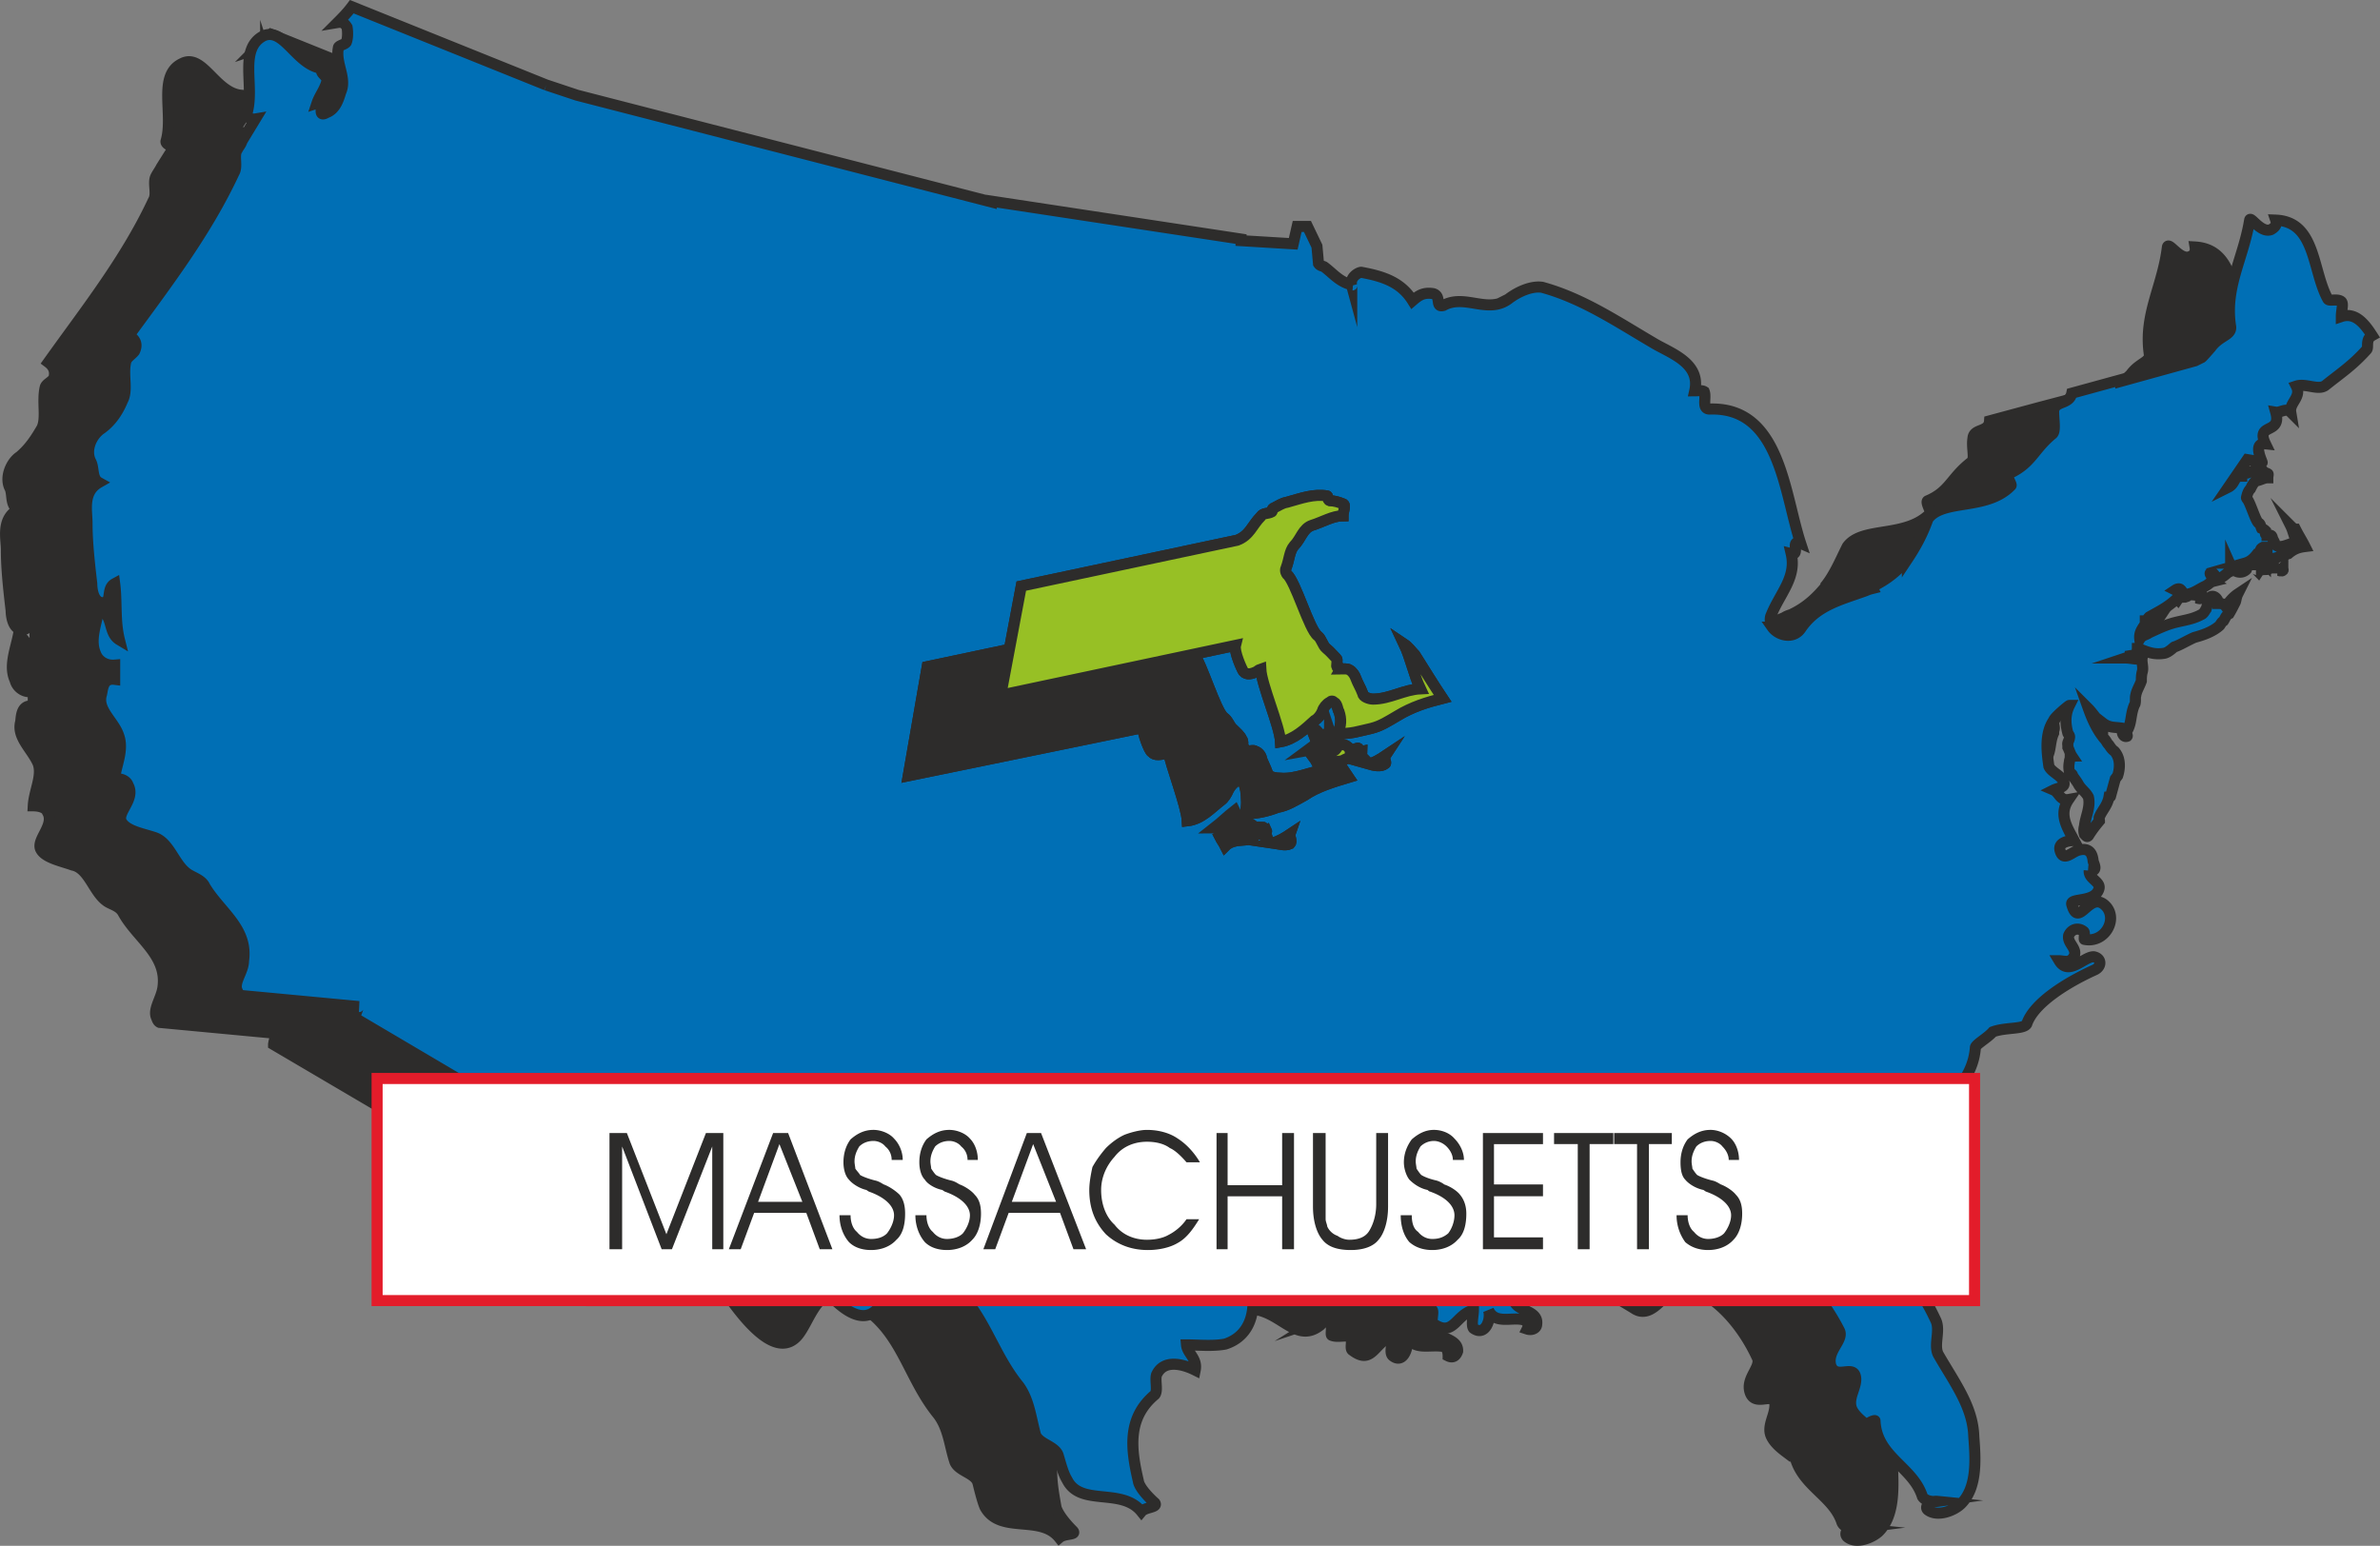 <svg xmlns="http://www.w3.org/2000/svg" width="289.057" height="187.749" viewBox="0 0 216.793 140.812"><rect x="0" y="0" width="216.793" height="140.812" fill="#808080" stroke="none"/><path d="M388.214 403.52c.072.217.144.36.072.433-.144.216-.576.216-.792.216.216-.144.576-.288.72-.648zm.36.577c-.144.144-.144.216-.216.216-.216.144-.288.288-.432.288-.144 0-.216-.144-.216-.144 0 .216.072.288.216.432.144-.216.432-.216.648-.216.216-.072.288-.072.288-.216.144-.216-.072-.432-.288-.432v.072zm.936.648c.288 0 .432-.144.576-.288 0 .144.144.288 0 .288-.144.144-.288 0-.576 0zm-.36-.576c0 .144-.072.216-.072.216a.223.223 0 0 0 .144.072c0-.072.072-.072.072-.144-.144.072-.072-.144-.144-.144z" style="fill:#2d2c2b;stroke:#2d2c2b;stroke-width:1.008;stroke-miterlimit:10.433" transform="translate(-189.56 -350.277)"/><path d="m231.974 360.537-17.712-7.128c-.432.432-1.008.936-1.44 1.368.432-.144.792.072.936.504a2.22 2.22 0 0 1 0 1.368c-.144.216-.72.288-.792.432-.216 1.368.864 2.808.216 4.104-.216.72-.432 1.512-1.224 1.872-1.08.432 0-1.152-1.008-.936.288-.576.792-1.08 1.008-1.8.216-.648-.72-.864-.432-1.368-2.376-.216-3.528-3.888-5.4-2.88-2.232 1.08-.72 4.608-1.44 7.056-.072.216.36.504.792.432l-1.224 1.944c-.144.288-.36.576-.504.864-.288.576.144 1.584-.216 2.16-2.52 5.4-6.192 10.008-9.576 14.76.576.432.648.936.504 1.44-.216.36-.72.504-.792.864-.288 1.296.144 2.736-.288 3.672-.504.864-1.08 1.8-2.016 2.592-.792.504-1.44 1.944-.864 2.952.216.648 0 1.512.72 1.872-1.584.864-1.08 2.664-1.08 3.672 0 1.8.216 3.672.432 5.544 0 .432.144 1.8 1.08 1.728.792 0 .216-1.296.936-1.728.288 1.728 0 3.456.504 5.04-1.152-.504-.648-2.304-1.872-2.736-.288 1.368-.864 2.808-.288 4.032.144.648.864 1.224 1.656 1.008v1.368c-1.152-.216-1.08 1.08-1.152 1.44-.36 1.368 1.008 2.448 1.584 3.744.432 1.152-.36 2.52-.432 3.888.504 0 1.152.144 1.296.576.72 1.224-1.152 2.592-.576 3.456.432.72 1.872 1.008 2.88 1.368 1.44.288 1.872 2.376 3.024 3.24.432.36 1.224.432 1.584 1.152 1.296 2.304 4.032 3.816 3.6 6.768-.144 1.008-.936 2.016-.576 2.736.072.216.144.36.288.432l10.728 1.008c-.144 0-.36.864-.36 1.008l14.688 8.64 8.784 1.656 3.672.576.504-1.944 6.912 1.368c.72 1.296 1.296 3.384 2.088 3.384-.216 2.088 2.592 1.944 2.592 3.6 0 1.8.792 3.456 1.44 4.536 1.44 2.16 4.968 7.344 7.128 4.608.936-1.224 1.44-3.312 3.168-3.888 1.152-.288 2.088.936 2.952 1.584 3.312 2.304 3.96 6.264 6.48 9.432 1.08 1.296 1.152 2.952 1.656 4.464.36.864 1.8 1.008 2.088 1.872.216.864.432 1.728.648 2.232 1.368 2.52 5.04.648 6.768 2.808.504-.432 1.656-.216 1.224-.648-.648-.648-1.296-1.44-1.512-2.088-.504-2.808-1.008-5.616 1.656-7.92.216-.288-.144-1.152.144-1.728.504-1.44 2.304-1.008 3.672-.432.216-1.008-.72-1.512-1.008-2.304 1.224 0 2.448.216 3.744-.072 2.448-.72 2.808-3.24 2.304-5.544.936 0 1.296 1.008 1.728 1.296 1.224.576 4.032-.864 4.896-1.368 3.096-.36 4.536 3.24 6.84 1.512.36-.216.216-.576-.216-.432.576-.36 1.008-.072 1.296.432.072.288-.072.864.072.864.504.216 1.368-.072 1.656.144.288.216-.072 1.08.216 1.224 1.8 1.368 1.944-.72 3.672-1.368 0 .648-.36 1.584 0 1.872 1.008.792 1.512-.936 1.296-1.872.576 1.44 2.016.792 3.312 1.008.288.072.432.432.432.864.432.216.72 0 .864-.432.072-1.44-2.664-1.008-2.232-2.736.072-.072.504 0 .936 0-.216-.432 0-.648.432-1.008-.432-.072-.432-.576-.576-.72-.504-.648-.936 1.296-1.656.288-.216-.216-.072-.576-.072-.864-1.008 0-1.872.864-2.736.36-1.368-.72-.144-1.368.432-1.656 1.656-.648 2.88 2.592 4.608.792-.576 0-1.224.288-1.368-.504.144.792.792.504 1.368.504 1.44-.144 2.304-.72 3.816-.792.36-.144.792-.144 1.224-.144-1.224-.936 0-.936.432-1.44.36.864-.144 1.872.576 2.304 1.368.936.864-.216 2.304-.648.288.216 2.664-2.088 4.32-.504 1.368 1.224 2.88 2.016 4.392 2.952 1.8 1.008 3.096-2.448 4.32-2.232 3.024.864 5.4 3.672 6.768 6.624.432.864-1.08 1.872-.648 3.168.432 1.296 1.944.072 2.232.864.216 1.08-.792 2.16-.288 3.168.288.576.792 1.008 1.368 1.44.072-.36.648-.576.648-.432.216 3.312 3.528 4.176 4.392 6.768.144.432.72.648 1.296.576-.72-.072-1.152.432-.792.792.864.72 2.376 0 2.88-.504 1.512-1.512 1.296-4.248 1.224-6.192 0-2.736-1.8-4.968-3.168-7.56-.432-.792.072-2.088-.216-3.096-.648-1.296-1.368-2.664-2.592-3.744-.936-.936 0-2.52-1.368-3.744-.144-.216-.432-.504-.576-.864-.36-2.304 1.008-4.464 1.008-6.912 0-.648.648-1.08 1.296-1.368.792-.504.072-.936.36-1.224.432-.288 1.152.072 1.368-.144 1.584-2.16 3.744-3.744 4.104-6.768 0-.216 1.008-.864 1.584-1.44 1.152-.504 2.808-.144 3.024-.648.72-2.088 3.744-3.96 6.12-4.968.792-.288.792-1.008 0-1.152-.792-.144-2.304 1.728-3.168.288.504 0 1.08.216 1.44-.432.216-.648-.648-1.224-.504-1.872.144-.576.936-.648 1.368-.288.072.072 0 .72 0 .72 1.872.36 3.096-1.8 2.088-2.952-1.512-1.728-2.52 1.944-3.168-.288-.216-.576 1.944-.144 2.376-1.368.36-.72-.864-1.008-.864-1.8v.072c.936.072.504-.576.432-.864-.072-.792-.432-1.224-1.296-1.008-.648.216-1.584 1.224-1.8 0-.216-.648.72-.792 1.368-.864-.792-1.152-1.584-2.376-.576-3.744-.72.216-.864-.576-1.296-.864.432-.144 1.08-.216.72-.864-.216-.648-1.08-.864-1.152-1.512-.36-1.368-.36-2.736.432-3.96.072-.216 1.368-1.296 1.368-1.296-.36.792-.288 1.656-.144 2.52.072 0 .288.216.216.288-.072.288-.216.432-.144.72 0 .072-.072.216 0 .288.144.072.216.288.36.648-.144-.144 0 .072-.144.072 0 .216-.072.216-.144.36v1.008c.072.144.288.144.36.288.144.432.36.792.576 1.08.288.36.648.648.72 1.08.36.936-.144 1.656-.288 2.664 0 .216-.144.432.072.648.072.144.216.216.36 0 .36-.432.648-.72.936-1.224.072-.072 0-.216 0-.288.144-.648.792-1.08.936-1.8 0-.072.144-.072.144-.072l.36-1.656h.072l.072-.288c.36-.72.36-1.656-.144-2.304-.216-.144-.504-.216-.648-.504-.072-.144-.216-.432-.288-.504-.792-.936-1.08-1.8-1.44-2.808.432.504.792 1.08 1.224 1.44v-.072c.648.504 1.152.36 1.872.504-.216.216.072.864.432.648.072 0-.144-.216 0-.432.432-.72.288-1.512.648-2.304v-.216c.144-.216 0-.504 0-.792.216-.432.504-.792.576-1.224.072-.288.072-.504.144-.792.144-.432-.144-.864 0-1.296-.504.144-.936 0-1.512 0 .216-.072.36-.072.432-.216.36-.072.36.144.504-.288.072 0 .144-.216.072-.432.072 0 .36 0 .288.072.72.36 1.368.576 2.088.36.432 0 1.008-.576 1.08-.504.576-.288 1.152-.576 1.8-.864.792-.288 1.656-.504 2.304-1.152.072-.144.144-.216.216-.432.216-.216.36-.432.576-.648.288-.36.432-.72.648-1.008.072-.216.072-.576.216-.792-.432.36-.864.648-1.152 1.224-.144-.36-.36-.36-.72-.36 0-.072.072-.216 0-.288-.144-.216-.432-.432-.648-.216-.216.216-.216.648-.36.936a.963.963 0 0 1-.504.576c-.72.432-1.44.576-2.376.792-.792.072-1.584.504-2.304.936-.36.072-.648.216-.864.504-.216-.504.216-.936.504-1.368.072-.072 0-.072 0-.216h-.072v.144c.144-.144.288-.432.432-.504 1.08-.72 1.656-1.08 2.808-1.944.072-.216-.216-.36-.432-.504.216-.216.432-.288.432-.144.072.216.216.432.288.432.72.216 1.368-.432 2.016-.648.288-.144.432-.36.648-.432-.144-.216 0-.432-.216-.576 0-.072-.144-.216 0-.216 0-.072.216-.072.216 0 .216.144.288.36.288.576.504-.072.936-.432 1.368-.864.072-.144-.072-.288-.072-.432.36.648.936.72 1.44.288.144-.072 0-.288-.288-.288.072-.144.216-.216.288-.288h-.072c.432-.072.792-.36 1.08-.72.144-.072.216-.144.36-.36 0-.072 0-.216.216-.288h.072c.144.072.144.216.144.432.144.144.144.432 0 .648a6.34 6.34 0 0 0 1.224-.144c.216-.072.504-.288.864-.432a4.8 4.8 0 0 1 1.512-.648c-.288-.432-.648-.864-1.008-1.44-.072-.144-.216-.216-.288-.288.216.432.288.936.576 1.44-.576 0-1.008.432-1.656.432-.144 0-.288-.144-.36-.36-.144-.072-.216-.216-.216-.432-.072-.072-.144-.216-.216-.216-.144-.072-.216-.072-.432-.072.144-.144 0 0 0-.144v-.216c-.144-.144-.216-.288-.432-.36 0-.072 0-.288-.216-.432-.288-.216-.792-1.8-1.008-2.088-.072-.072-.144-.216-.072-.288.072-.216.072-.432.288-.648.216-.288.36-.648.576-.72.432-.072.648-.36 1.08-.36 0-.072.072-.36 0-.432-.216 0-.36-.144-.432-.144h-.144c-.504-.216-.864 0-1.368.144-.072 0-.288.072-.432.144-.144 0 0 .216-.144.216 0 0-.216 0-.36.072-.216.36-.288.72-.72.864l1.728-2.448 1.296.072c.36.504-1.08-1.728.36-1.512-.936-2.016 1.512-.864.936-3.024.432.072.936-.432 1.368 0-.216-.792 1.008-1.368.504-2.304.864-.36 1.872.432 2.664 0 1.44-1.224 2.448-1.872 3.744-3.24.216-.288-.216-.936.432-1.368-.648-1.008-1.44-2.088-2.736-1.8 0-.504.072-1.08 0-1.296-.36-.216-1.224 0-1.296-.144-1.368-2.664-1.008-7.056-4.68-7.272.072.432-.072.72-.432.864-.936.432-1.944-1.368-2.088-.864-.432 3.6-2.16 6.12-1.656 9.72.144.792-.936.792-1.728 1.944 0-.072-.936 1.008-.936.792l-.504.36-6.84 1.8-4.536 1.224c-.072 1.08-1.44.648-1.512 1.584-.144.864.216 1.872-.144 2.16-1.872 1.44-1.944 2.664-3.96 3.528-.288.072.36 1.08.216 1.152-2.232 2.304-6.192 1.152-7.56 3.024-.648 1.296-1.152 2.52-1.944 3.528v.072l.072-.072c-.936 1.152-1.872 2.016-3.24 2.664-.216.072-.432.144-.648.288-2.088.864-4.392 1.368-5.832 3.456-.72 1.008-2.088.648-2.592-.072-.144-.432-.288-.864-.072-1.224.792-1.944 2.304-3.384 1.8-5.544.864.288-.216-1.368.864-1.008-1.656-4.608-1.872-12.312-8.352-12.096-.72 0-.216-1.08-.504-1.656-.144-.072-.576-.072-.792-.072.576-2.52-2.304-3.384-3.816-4.392-3.312-2.016-6.408-4.032-10.008-4.968-.864-.288-2.16.288-3.312 1.08l-.72.36v.072l.72-.432c-1.728 1.368-3.888-.504-5.904.432-.648.36 0-.792-.792-.936-.936-.216-1.368.072-1.944.576-1.008-1.656-2.736-2.304-4.608-2.52-.216-.144-1.08.432-.864 1.08-1.224-.216-1.728-1.008-2.592-1.656-.072-.144-.36-.072-.576-.216v-1.656l-.864-1.728h-1.008l-.288 1.584-4.752-.432-22.752-3.456-37.8-9.792z" style="fill:#2d2c2b" transform="translate(-189.56 -350.277)"/><path d="m231.974 360.537-17.712-7.128c-.432.432-1.008.936-1.44 1.368.432-.144.792.072.936.504a2.22 2.22 0 0 1 0 1.368c-.144.216-.72.288-.792.432-.216 1.368.864 2.808.216 4.104-.216.72-.432 1.512-1.224 1.872-1.08.432 0-1.152-1.008-.936.288-.576.792-1.08 1.008-1.8.216-.648-.72-.864-.432-1.368-2.376-.216-3.528-3.888-5.4-2.88-2.232 1.08-.72 4.608-1.44 7.056-.072.216.36.504.792.432l-1.224 1.944c-.144.288-.36.576-.504.864-.288.576.144 1.584-.216 2.16-2.52 5.4-6.192 10.008-9.576 14.76.576.432.648.936.504 1.44-.216.36-.72.504-.792.864-.288 1.296.144 2.736-.288 3.672-.504.864-1.08 1.8-2.016 2.592-.792.504-1.44 1.944-.864 2.952.216.648 0 1.512.72 1.872-1.584.864-1.08 2.664-1.08 3.672 0 1.8.216 3.672.432 5.544 0 .432.144 1.8 1.08 1.728.792 0 .216-1.296.936-1.728.288 1.728 0 3.456.504 5.04-1.152-.504-.648-2.304-1.872-2.736-.288 1.368-.864 2.808-.288 4.032.144.648.864 1.224 1.656 1.008v1.368c-1.152-.216-1.08 1.08-1.152 1.44-.36 1.368 1.008 2.448 1.584 3.744.432 1.152-.36 2.52-.432 3.888.504 0 1.152.144 1.296.576.72 1.224-1.152 2.592-.576 3.456.432.72 1.872 1.008 2.88 1.368 1.44.288 1.872 2.376 3.024 3.24.432.36 1.224.432 1.584 1.152 1.296 2.304 4.032 3.816 3.6 6.768-.144 1.008-.936 2.016-.576 2.736.072.216.144.36.288.432l10.728 1.008c-.144 0-.36.864-.36 1.008l14.688 8.64 8.784 1.656 3.672.576.504-1.944 6.912 1.368c.72 1.296 1.296 3.384 2.088 3.384-.216 2.088 2.592 1.944 2.592 3.6 0 1.8.792 3.456 1.44 4.536 1.44 2.16 4.968 7.344 7.128 4.608.936-1.224 1.44-3.312 3.168-3.888 1.152-.288 2.088.936 2.952 1.584 3.312 2.304 3.96 6.264 6.48 9.432 1.08 1.296 1.152 2.952 1.656 4.464.36.864 1.8 1.008 2.088 1.872.216.864.432 1.728.648 2.232 1.368 2.52 5.04.648 6.768 2.808.504-.432 1.656-.216 1.224-.648-.648-.648-1.296-1.44-1.512-2.088-.504-2.808-1.008-5.616 1.656-7.92.216-.288-.144-1.152.144-1.728.504-1.44 2.304-1.008 3.672-.432.216-1.008-.72-1.512-1.008-2.304 1.224 0 2.448.216 3.744-.072 2.448-.72 2.808-3.24 2.304-5.544.936 0 1.296 1.008 1.728 1.296 1.224.576 4.032-.864 4.896-1.368 3.096-.36 4.536 3.24 6.84 1.512.36-.216.216-.576-.216-.432.576-.36 1.008-.072 1.296.432.072.288-.072.864.072.864.504.216 1.368-.072 1.656.144.288.216-.072 1.08.216 1.224 1.8 1.368 1.944-.72 3.672-1.368 0 .648-.36 1.584 0 1.872 1.008.792 1.512-.936 1.296-1.872.576 1.44 2.016.792 3.312 1.008.288.072.432.432.432.864.432.216.72 0 .864-.432.072-1.44-2.664-1.008-2.232-2.736.072-.072.504 0 .936 0-.216-.432 0-.648.432-1.008-.432-.072-.432-.576-.576-.72-.504-.648-.936 1.296-1.656.288-.216-.216-.072-.576-.072-.864-1.008 0-1.872.864-2.736.36-1.368-.72-.144-1.368.432-1.656 1.656-.648 2.88 2.592 4.608.792-.576 0-1.224.288-1.368-.504.144.792.792.504 1.368.504 1.44-.144 2.304-.72 3.816-.792.36-.144.792-.144 1.224-.144-1.224-.936 0-.936.432-1.44.36.864-.144 1.872.576 2.304 1.368.936.864-.216 2.304-.648.288.216 2.664-2.088 4.32-.504 1.368 1.224 2.88 2.016 4.392 2.952 1.8 1.008 3.096-2.448 4.32-2.232 3.024.864 5.4 3.672 6.768 6.624.432.864-1.08 1.872-.648 3.168.432 1.296 1.944.072 2.232.864.216 1.08-.792 2.16-.288 3.168.288.576.792 1.008 1.368 1.44.072-.36.648-.576.648-.432.216 3.312 3.528 4.176 4.392 6.768.144.432.72.648 1.296.576-.72-.072-1.152.432-.792.792.864.72 2.376 0 2.88-.504 1.512-1.512 1.296-4.248 1.224-6.192 0-2.736-1.8-4.968-3.168-7.56-.432-.792.072-2.088-.216-3.096-.648-1.296-1.368-2.664-2.592-3.744-.936-.936 0-2.52-1.368-3.744-.144-.216-.432-.504-.576-.864-.36-2.304 1.008-4.464 1.008-6.912 0-.648.648-1.08 1.296-1.368.792-.504.072-.936.36-1.224.432-.288 1.152.072 1.368-.144 1.584-2.16 3.744-3.744 4.104-6.768 0-.216 1.008-.864 1.584-1.44 1.152-.504 2.808-.144 3.024-.648.72-2.088 3.744-3.96 6.12-4.968.792-.288.792-1.008 0-1.152-.792-.144-2.304 1.728-3.168.288.504 0 1.08.216 1.44-.432.216-.648-.648-1.224-.504-1.872.144-.576.936-.648 1.368-.288.072.072 0 .72 0 .72 1.872.36 3.096-1.8 2.088-2.952-1.512-1.728-2.52 1.944-3.168-.288-.216-.576 1.944-.144 2.376-1.368.36-.72-.864-1.008-.864-1.8v.072c.936.072.504-.576.432-.864-.072-.792-.432-1.224-1.296-1.008-.648.216-1.584 1.224-1.8 0-.216-.648.72-.792 1.368-.864-.792-1.152-1.584-2.376-.576-3.744-.72.216-.864-.576-1.296-.864.432-.144 1.08-.216.72-.864-.216-.648-1.08-.864-1.152-1.512-.36-1.368-.36-2.736.432-3.96.072-.216 1.368-1.296 1.368-1.296-.36.792-.288 1.656-.144 2.52.072 0 .288.216.216.288-.072.288-.216.432-.144.72 0 .072-.072.216 0 .288.144.072.216.288.36.648-.144-.144 0 .072-.144.072 0 .216-.072.216-.144.36v1.008c.072.144.288.144.36.288.144.432.36.792.576 1.08.288.36.648.648.72 1.08.36.936-.144 1.656-.288 2.664 0 .216-.144.432.072.648.072.144.216.216.36 0 .36-.432.648-.72.936-1.224.072-.072 0-.216 0-.288.144-.648.792-1.08.936-1.8 0-.072.144-.072.144-.072l.36-1.656h.072l.072-.288c.36-.72.36-1.656-.144-2.304-.216-.144-.504-.216-.648-.504-.072-.144-.216-.432-.288-.504-.792-.936-1.08-1.8-1.44-2.808.432.504.792 1.08 1.224 1.44v-.072c.648.504 1.152.36 1.872.504-.216.216.072.864.432.648.072 0-.144-.216 0-.432.432-.72.288-1.512.648-2.304v-.216c.144-.216 0-.504 0-.792.216-.432.504-.792.576-1.224.072-.288.072-.504.144-.792.144-.432-.144-.864 0-1.296-.504.144-.936 0-1.512 0 .216-.072.36-.072.432-.216.36-.072.36.144.504-.288.072 0 .144-.216.072-.432.072 0 .36 0 .288.072.72.36 1.368.576 2.088.36.432 0 1.008-.576 1.08-.504.576-.288 1.152-.576 1.8-.864.792-.288 1.656-.504 2.304-1.152.072-.144.144-.216.216-.432.216-.216.36-.432.576-.648.288-.36.432-.72.648-1.008.072-.216.072-.576.216-.792-.432.36-.864.648-1.152 1.224-.144-.36-.36-.36-.72-.36 0-.072.072-.216 0-.288-.144-.216-.432-.432-.648-.216-.216.216-.216.648-.36.936a.963.963 0 0 1-.504.576c-.72.432-1.44.576-2.376.792-.792.072-1.584.504-2.304.936-.36.072-.648.216-.864.504-.216-.504.216-.936.504-1.368.072-.072 0-.072 0-.216h-.072v.144c.144-.144.288-.432.432-.504 1.08-.72 1.656-1.08 2.808-1.944.072-.216-.216-.36-.432-.504.216-.216.432-.288.432-.144.072.216.216.432.288.432.72.216 1.368-.432 2.016-.648.288-.144.432-.36.648-.432-.144-.216 0-.432-.216-.576 0-.072-.144-.216 0-.216 0-.072.216-.072.216 0 .216.144.288.36.288.576.504-.072.936-.432 1.368-.864.072-.144-.072-.288-.072-.432.36.648.936.72 1.44.288.144-.072 0-.288-.288-.288.072-.144.216-.216.288-.288h-.072c.432-.072.792-.36 1.08-.72.144-.072.216-.144.36-.36 0-.072 0-.216.216-.288h.072c.144.072.144.216.144.432.144.144.144.432 0 .648a6.34 6.34 0 0 0 1.224-.144c.216-.072.504-.288.864-.432a4.8 4.8 0 0 1 1.512-.648c-.288-.432-.648-.864-1.008-1.44-.072-.144-.216-.216-.288-.288.216.432.288.936.576 1.44-.576 0-1.008.432-1.656.432-.144 0-.288-.144-.36-.36-.144-.072-.216-.216-.216-.432-.072-.072-.144-.216-.216-.216-.144-.072-.216-.072-.432-.072.144-.144 0 0 0-.144v-.216c-.144-.144-.216-.288-.432-.36 0-.072 0-.288-.216-.432-.288-.216-.792-1.8-1.008-2.088-.072-.072-.144-.216-.072-.288.072-.216.072-.432.288-.648.216-.288.36-.648.576-.72.432-.072.648-.36 1.08-.36 0-.072.072-.36 0-.432-.216 0-.36-.144-.432-.144h-.144c-.504-.216-.864 0-1.368.144-.072 0-.288.072-.432.144-.144 0 0 .216-.144.216 0 0-.216 0-.36.072-.216.36-.288.72-.72.864l1.728-2.448 1.296.072c.36.504-1.08-1.728.36-1.512-.936-2.016 1.512-.864.936-3.024.432.072.936-.432 1.368 0-.216-.792 1.008-1.368.504-2.304.864-.36 1.872.432 2.664 0 1.44-1.224 2.448-1.872 3.744-3.24.216-.288-.216-.936.432-1.368-.648-1.008-1.44-2.088-2.736-1.8 0-.504.072-1.08 0-1.296-.36-.216-1.224 0-1.296-.144-1.368-2.664-1.008-7.056-4.68-7.272.072.432-.072.72-.432.864-.936.432-1.944-1.368-2.088-.864-.432 3.6-2.16 6.12-1.656 9.72.144.792-.936.792-1.728 1.944 0-.072-.936 1.008-.936.792l-.504.36-6.84 1.8-4.536 1.224c-.072 1.08-1.44.648-1.512 1.584-.144.864.216 1.872-.144 2.16-1.872 1.44-1.944 2.664-3.96 3.528-.288.072.36 1.08.216 1.152-2.232 2.304-6.192 1.152-7.56 3.024-.648 1.296-1.152 2.52-1.944 3.528v.072l.072-.072c-.936 1.152-1.872 2.016-3.24 2.664-.216.072-.432.144-.648.288-2.088.864-4.392 1.368-5.832 3.456-.72 1.008-2.088.648-2.592-.072-.144-.432-.288-.864-.072-1.224.792-1.944 2.304-3.384 1.8-5.544.864.288-.216-1.368.864-1.008-1.656-4.608-1.872-12.312-8.352-12.096-.72 0-.216-1.08-.504-1.656-.144-.072-.576-.072-.792-.072.576-2.52-2.304-3.384-3.816-4.392-3.312-2.016-6.408-4.032-10.008-4.968-.864-.288-2.16.288-3.312 1.08l-.72.36v.072l.72-.432c-1.728 1.368-3.888-.504-5.904.432-.648.36 0-.792-.792-.936-.936-.216-1.368.072-1.944.576-1.008-1.656-2.736-2.304-4.608-2.52-.216-.144-1.08.432-.864 1.08-1.224-.216-1.728-1.008-2.592-1.656-.072-.144-.36-.072-.576-.216v-1.656l-.864-1.728h-1.008l-.288 1.584-4.752-.432-22.752-3.456-37.8-9.792-2.736-.792" style="fill:none;stroke:#2d2c2b;stroke-width:1.008;stroke-miterlimit:10.433" transform="translate(-189.56 -350.277)"/><path d="M395.63 401.217c0 .072.072.288 0 .36-.144.144-.504.144-.72.144.144-.144.432-.36.72-.504zm.288.432c0 .072-.144.144-.216.144-.216.144-.288.36-.432.36h-.216c.072 0 .072.072.216.216.144-.216.504-.216.72-.216.144 0 .216 0 .36-.144.072-.288-.216-.432-.432-.432v.072zm1.08.576c.144 0 .36-.072.504-.216 0 .144.072.216 0 .216-.072.144-.36 0-.504 0zm-.504-.576c.072.144 0 .216 0 .36h.144v-.216c-.072.072 0-.144-.144-.144z" style="fill:#006fb5;stroke:#2d2c2b;stroke-width:1.008;stroke-miterlimit:10.433" transform="translate(-189.56 -350.277)"/><path d="m239.318 358.017-17.712-7.128c-.432.576-.864 1.008-1.296 1.44.432-.072.648.072.864.432.072.432.072 1.008-.072 1.368-.144.216-.72.288-.72.504-.288 1.44.792 2.736.216 4.032-.216.72-.504 1.584-1.296 1.872-1.008.576 0-1.152-.864-.864.216-.648.648-1.152.864-1.872.216-.648-.648-.72-.432-1.296-2.304-.288-3.456-3.816-5.328-2.952-2.304 1.224-.72 4.608-1.512 7.128-.072.216.36.504.792.432l-1.224 2.016c-.072.288-.288.504-.432.792-.36.504.072 1.512-.288 2.088-2.52 5.4-6.048 10.008-9.576 14.832.648.36.792.864.504 1.44-.216.288-.72.576-.792.936-.288 1.224.216 2.592-.288 3.528-.36.864-.936 1.872-1.944 2.592-.864.576-1.512 1.944-.936 3.024.288.576.072 1.512.72 1.872-1.512.864-1.08 2.592-1.08 3.672 0 1.8.216 3.672.432 5.544 0 .504.144 1.8 1.08 1.728.792-.072.216-1.296 1.008-1.728.216 1.656 0 3.384.432 5.112-1.08-.648-.504-2.304-1.872-2.808-.216 1.368-.864 2.808-.288 4.104.216.576.864 1.08 1.728 1.008v1.296c-1.152-.144-1.08 1.008-1.224 1.44-.36 1.368 1.152 2.376 1.584 3.672.504 1.368-.288 2.808-.36 3.96.576-.072 1.08.144 1.224.576.72 1.296-1.152 2.52-.576 3.384.504.792 1.872 1.008 2.952 1.368 1.368.432 1.8 2.376 2.952 3.24.432.36 1.368.576 1.656 1.224 1.368 2.304 3.96 3.816 3.528 6.768 0 1.008-.936 1.944-.576 2.736.072.144.144.36.36.432l10.728 1.008c-.072 0-.288.792-.432 1.008l14.76 8.712 8.712 1.584 3.744.72.432-2.16 6.912 1.44c.72 1.296 1.296 3.384 2.088 3.384-.216 2.016 2.592 2.016 2.592 3.6.144 1.728.792 3.384 1.44 4.464 1.44 2.304 5.04 7.344 7.128 4.608 1.008-1.152 1.44-3.312 3.168-3.816 1.224-.36 2.088.936 2.952 1.512 3.312 2.304 4.032 6.336 6.624 9.504.936 1.296 1.08 2.88 1.512 4.464.36.864 1.872 1.008 2.088 1.944.216.72.432 1.584.792 2.16 1.224 2.448 4.968.648 6.768 2.88.36-.432 1.512-.36 1.224-.792-.648-.576-1.44-1.44-1.512-2.016-.648-2.808-1.08-5.688 1.512-7.848.288-.36 0-1.296.144-1.8.648-1.44 2.376-1.008 3.528-.432.216-1.08-.72-1.512-.792-2.304 1.008 0 2.376.144 3.528-.072 2.448-.792 2.88-3.312 2.304-5.544 1.008 0 1.296 1.008 1.944 1.224 1.152.576 4.104-.864 4.968-1.368 2.952-.288 4.392 3.384 6.696 1.584.36-.288.216-.504-.216-.432.576-.36 1.08-.072 1.296.432.144.216 0 .792.072.864.504.144 1.368-.144 1.8.144.144.216-.144 1.008.072 1.224 1.872 1.296 2.016-.792 3.672-1.224 0 .432-.216 1.368 0 1.656 1.08.792 1.656-.864 1.368-1.656.576 1.296 2.016.648 3.096.864.36.072.648.432.432.864.432.144.864-.072.864-.432.216-1.512-2.52-1.08-2.016-2.736 0-.072.432 0 .72 0-.072-.432.144-.72.432-1.008-.288-.144-.288-.504-.504-.792-.432-.576-.864 1.368-1.584.36-.216-.216-.072-.648-.072-.864-.864.072-1.872.864-2.736.36-1.296-.72 0-1.44.504-1.656 1.584-.576 2.88 2.52 4.392.864-.432-.072-1.08.144-1.224-.576.144.72.792.504 1.224.576 1.512-.288 2.448-.864 3.888-.864.432-.144.864-.144 1.296-.144-1.296-.864 0-.936.288-1.512.504.864 0 1.872.648 2.304 1.44 1.008.936-.072 2.448-.648.288.288 2.664-2.016 4.248-.432 1.368 1.224 2.952 1.944 4.392 2.88 1.8 1.152 3.168-2.448 4.392-2.016 2.952.648 5.328 3.528 6.84 6.48.432.864-1.152 1.8-.792 3.168.432 1.296 1.944 0 2.232.936.288.936-.792 2.016-.288 3.096.288.576.864 1.008 1.368 1.44.072-.288.72-.504.72-.432.144 3.312 3.456 4.176 4.32 6.912.216.36.864.504 1.368.432-.72-.072-1.224.504-.864.792.864.648 2.376.072 3.024-.576 1.512-1.512 1.296-4.176 1.152-6.12-.072-2.736-1.8-4.968-3.24-7.488-.432-.864.216-2.16-.216-3.096-.648-1.368-1.368-2.736-2.592-3.816-.936-.936 0-2.592-1.368-3.816-.144-.216-.432-.504-.504-.792-.36-2.376.936-4.464 1.008-6.912 0-.504.576-.936 1.296-1.224.792-.576 0-1.08.36-1.368.36-.216 1.08.144 1.296-.144 1.584-2.16 3.888-3.816 4.104-6.768 0-.288 1.08-.864 1.584-1.44 1.152-.432 2.808-.216 3.096-.72.648-1.944 3.744-3.816 6.12-4.896.72-.288.72-1.08 0-1.224-.864-.072-2.304 1.8-3.168.36.432 0 1.008.288 1.368-.432.288-.72-.648-1.152-.504-1.872.288-.648.936-.72 1.368-.36.144.072 0 .72.072.72 1.8.36 3.024-1.728 2.016-2.952-1.512-1.728-2.52 2.088-3.168-.216-.216-.648 2.016-.144 2.448-1.368.288-.72-.936-.936-.864-1.728h-.072c.936.144.504-.576.432-.864-.072-.792-.432-1.224-1.296-1.008-.648.144-1.44 1.152-1.728 0-.144-.648.648-.864 1.296-.864-.648-1.224-1.44-2.376-.504-3.744-.792.144-.864-.648-1.368-.864.432-.216 1.224-.216.864-.864-.288-.504-1.08-.792-1.296-1.296-.216-1.44-.36-3.024.432-4.176.072-.288 1.368-1.368 1.44-1.368-.432.864-.36 1.728-.144 2.52 0 .072.216.216.144.432 0 .216-.216.432-.144.648v.216c.144.288.216.576.36.792-.144 0 0 .072-.144.072 0 .216-.072.288-.072.432-.072.36-.072.648 0 .936 0 .144.288.144.288.36.144.216.432.576.576.864.288.432.648.648.864 1.08.216.936-.288 1.8-.36 2.664a1.227 1.227 0 0 0 0 .72c.144.144.216.288.36.144.36-.576.648-.936 1.008-1.368 0-.072-.072-.288 0-.36.216-.576.72-1.008.864-1.8 0 0 .144 0 .144-.072l.432-1.584.216-.288c.216-.648.288-1.584-.288-2.232-.216-.144-.36-.36-.504-.576-.216-.216-.216-.36-.432-.576-.648-.792-1.08-1.728-1.44-2.736.432.432.792 1.08 1.296 1.44v-.144c.648.504 1.08.36 1.872.504-.216.288 0 .864.36.72.072-.072-.144-.288 0-.504.432-.72.288-1.44.648-2.304l.072-.144c.072-.288 0-.576.072-.792.072-.432.36-.864.504-1.296 0-.216 0-.504.072-.792.144-.432-.072-.864 0-1.296-.432.216-.936 0-1.512 0 .216-.072.36-.072.432-.072V410c.432-.072.36.144.576-.216 0-.072.072-.288.072-.432 0 0 .288 0 .288.072.72.288 1.296.504 2.16.36.432-.072.936-.648.936-.576.576-.216 1.152-.576 1.8-.864.792-.216 1.656-.504 2.304-1.08.072-.072.144-.288.36-.432.144-.216.216-.504.504-.648.216-.36.432-.792.576-1.08.072-.216.072-.432.216-.72-.432.288-.792.72-1.08 1.152-.216-.288-.432-.288-.72-.288 0-.072 0-.288-.072-.36-.072-.144-.36-.432-.648-.216-.144.216-.216.648-.36 1.08-.072.072-.216.432-.432.504-.792.432-1.512.504-2.376.72-.864.216-1.584.576-2.376.936-.288.216-.648.216-.864.576-.072-.576.216-.936.504-1.368.072-.072.072-.144.072-.288h-.072v.144c.072-.144.216-.36.36-.504 1.152-.648 1.8-.936 2.808-1.944.072-.072-.144-.36-.432-.504.216-.144.432-.144.504 0 .144.072.144.36.216.36.72.144 1.368-.432 2.016-.72.288-.144.432-.36.72-.432-.216-.144-.072-.432-.216-.576-.072-.072-.072-.144-.072-.144 0-.072.216-.072.288 0 .144.144.288.36.216.576.504-.072.936-.504 1.368-.864.072-.072 0-.36 0-.432.288.648 1.008.792 1.44.36.072-.144 0-.432-.288-.36 0-.144.144-.144.216-.216h-.072c.504-.144.792-.432 1.08-.792.144 0 .216-.216.36-.432 0-.072.072-.144.216-.216h.216c0 .072 0 .216.144.36 0 .288 0 .504-.144.72.504 0 .864-.072 1.224-.216.288-.072.648-.216.864-.288.504-.432.936-.576 1.512-.648-.288-.576-.576-1.008-.864-1.584-.144 0-.36-.216-.432-.288.216.432.288.936.576 1.512-.576 0-1.008.36-1.584.36-.216 0-.36-.144-.432-.216 0-.144-.144-.36-.216-.504 0-.072-.072-.288-.144-.288-.072-.072-.288 0-.36 0 0-.144-.144-.072-.144-.144v-.288c-.144-.144-.216-.144-.36-.216-.072-.144-.072-.432-.288-.504-.288-.288-.72-1.8-1.008-2.16 0 0-.072-.072-.072-.144.072-.288.144-.576.36-.792.144-.288.288-.576.504-.72.432-.072.72-.288 1.08-.288 0-.144.072-.36 0-.36-.072-.072-.216-.072-.432-.216-.144 0-.144-.072-.144-.072-.432-.144-.864.072-1.296.216-.144 0-.36.072-.504.072v.216c-.144 0-.288 0-.504.144-.216.288-.288.648-.72.864l1.728-2.52 1.296.216c.36.432-1.008-1.8.36-1.656-.936-1.944 1.512-.792.936-2.88.432.072.936-.432 1.368 0-.144-.864 1.008-1.368.504-2.376.864-.288 2.016.432 2.664-.072 1.44-1.152 2.448-1.8 3.744-3.24.216-.216-.144-.936.504-1.296-.648-1.008-1.512-2.16-2.808-1.728 0-.576.216-1.152 0-1.368-.36-.288-1.08 0-1.224-.216-1.44-2.592-1.08-7.056-4.752-7.2.144.432-.072.648-.432.864-.936.36-1.872-1.296-1.944-.864-.576 3.528-2.304 6.12-1.728 9.72.072.792-1.008.792-1.8 1.872 0 0-.864 1.008-.864.936l-.576.288-6.768 1.872v-.144l-4.464 1.224c-.216 1.08-1.584.648-1.656 1.656 0 .792.216 1.872-.144 2.088-1.728 1.44-1.872 2.664-3.96 3.6-.288.144.36 1.008.216 1.08-2.232 2.304-6.192 1.152-7.56 3.024-.504 1.44-1.152 2.592-1.872 3.672v-.072c-.792 1.08-1.872 1.944-3.24 2.592l.072.144a3.347 3.347 0 0 0-.648.216c-2.16.792-4.464 1.296-5.904 3.456-.72 1.008-2.088.576-2.592-.144h.072c-.216-.36-.36-.72-.144-1.152.792-1.944 2.304-3.384 1.8-5.544.864.216-.144-1.368.864-.936-1.512-4.608-1.872-12.384-8.208-12.24-.864.072-.36-1.008-.576-1.584-.216-.144-.648-.072-.864-.072.576-2.592-2.304-3.456-3.816-4.392-3.312-1.944-6.408-4.032-10.08-5.04-.936-.144-2.16.36-3.096 1.08l-.864.432.864-.432c-1.872 1.368-3.96-.504-5.904.576-.792.216-.144-.864-.936-1.08-.936-.144-1.368.216-1.872.648-1.08-1.728-2.736-2.232-4.68-2.592-.216 0-1.08.432-.864 1.224 0-.072.072-.072.072-.072-1.152-.216-1.8-1.08-2.592-1.656-.144-.072-.36-.072-.504-.288l-.144-1.584-.864-1.8h-.936l-.36 1.584-4.752-.288v-.144l-22.752-3.456v.072l-37.728-9.72z" style="fill:#006fb5" transform="translate(-189.56 -350.277)"/><path d="m239.318 358.017-17.712-7.128c-.432.576-.864 1.008-1.296 1.44.432-.072.648.072.864.432.072.432.072 1.008-.072 1.368-.144.216-.72.288-.72.504-.288 1.44.792 2.736.216 4.032-.216.72-.504 1.584-1.296 1.872-1.008.576 0-1.152-.864-.864.216-.648.648-1.152.864-1.872.216-.648-.648-.72-.432-1.296-2.304-.288-3.456-3.816-5.328-2.952-2.304 1.224-.72 4.608-1.512 7.128-.072.216.36.504.792.432l-1.224 2.016c-.072.288-.288.504-.432.792-.36.504.072 1.512-.288 2.088-2.52 5.4-6.048 10.008-9.576 14.832.648.36.792.864.504 1.44-.216.288-.72.576-.792.936-.288 1.224.216 2.592-.288 3.528-.36.864-.936 1.872-1.944 2.592-.864.576-1.512 1.944-.936 3.024.288.576.072 1.512.72 1.872-1.512.864-1.08 2.592-1.08 3.672 0 1.8.216 3.672.432 5.544 0 .504.144 1.8 1.08 1.728.792-.072.216-1.296 1.008-1.728.216 1.656 0 3.384.432 5.112-1.08-.648-.504-2.304-1.872-2.808-.216 1.368-.864 2.808-.288 4.104.216.576.864 1.08 1.728 1.008v1.296c-1.152-.144-1.08 1.008-1.224 1.44-.36 1.368 1.152 2.376 1.584 3.672.504 1.368-.288 2.808-.36 3.96.576-.072 1.08.144 1.224.576.72 1.296-1.152 2.52-.576 3.384.504.792 1.872 1.008 2.952 1.368 1.368.432 1.8 2.376 2.952 3.24.432.36 1.368.576 1.656 1.224 1.368 2.304 3.96 3.816 3.528 6.768 0 1.008-.936 1.944-.576 2.736.072.144.144.36.36.432l10.728 1.008c-.072 0-.288.792-.432 1.008l14.76 8.712 8.712 1.584 3.744.72.432-2.16 6.912 1.44c.72 1.296 1.296 3.384 2.088 3.384-.216 2.016 2.592 2.016 2.592 3.6.144 1.728.792 3.384 1.44 4.464 1.44 2.304 5.04 7.344 7.128 4.608 1.008-1.152 1.44-3.312 3.168-3.816 1.224-.36 2.088.936 2.952 1.512 3.312 2.304 4.032 6.336 6.624 9.504.936 1.296 1.08 2.88 1.512 4.464.36.864 1.872 1.008 2.088 1.944.216.72.432 1.584.792 2.16 1.224 2.448 4.968.648 6.768 2.88.36-.432 1.512-.36 1.224-.792-.648-.576-1.44-1.44-1.512-2.016-.648-2.808-1.08-5.688 1.512-7.848.288-.36 0-1.296.144-1.8.648-1.44 2.376-1.008 3.528-.432.216-1.08-.72-1.512-.792-2.304 1.008 0 2.376.144 3.528-.072 2.448-.792 2.88-3.312 2.304-5.544 1.008 0 1.296 1.008 1.944 1.224 1.152.576 4.104-.864 4.968-1.368 2.952-.288 4.392 3.384 6.696 1.584.36-.288.216-.504-.216-.432.576-.36 1.08-.072 1.296.432.144.216 0 .792.072.864.504.144 1.368-.144 1.8.144.144.216-.144 1.008.072 1.224 1.872 1.296 2.016-.792 3.672-1.224 0 .432-.216 1.368 0 1.656 1.08.792 1.656-.864 1.368-1.656.576 1.296 2.016.648 3.096.864.36.072.648.432.432.864.432.144.864-.072.864-.432.216-1.512-2.52-1.08-2.016-2.736 0-.072.432 0 .72 0-.072-.432.144-.72.432-1.008-.288-.144-.288-.504-.504-.792-.432-.576-.864 1.368-1.584.36-.216-.216-.072-.648-.072-.864-.864.072-1.872.864-2.736.36-1.296-.72 0-1.44.504-1.656 1.584-.576 2.88 2.52 4.392.864-.432-.072-1.08.144-1.224-.576.144.72.792.504 1.224.576 1.512-.288 2.448-.864 3.888-.864.432-.144.864-.144 1.296-.144-1.296-.864 0-.936.288-1.512.504.864 0 1.872.648 2.304 1.44 1.008.936-.072 2.448-.648.288.288 2.664-2.016 4.248-.432 1.368 1.224 2.952 1.944 4.392 2.88 1.8 1.152 3.168-2.448 4.392-2.016 2.952.648 5.328 3.528 6.84 6.48.432.864-1.152 1.8-.792 3.168.432 1.296 1.944 0 2.232.936.288.936-.792 2.016-.288 3.096.288.576.864 1.008 1.368 1.44.072-.288.72-.504.72-.432.144 3.312 3.456 4.176 4.32 6.912.216.36.864.504 1.368.432-.72-.072-1.224.504-.864.792.864.648 2.376.072 3.024-.576 1.512-1.512 1.296-4.176 1.152-6.12-.072-2.736-1.8-4.968-3.24-7.488-.432-.864.216-2.16-.216-3.096-.648-1.368-1.368-2.736-2.592-3.816-.936-.936 0-2.592-1.368-3.816-.144-.216-.432-.504-.504-.792-.36-2.376.936-4.464 1.008-6.912 0-.504.576-.936 1.296-1.224.792-.576 0-1.08.36-1.368.36-.216 1.08.144 1.296-.144 1.584-2.16 3.888-3.816 4.104-6.768 0-.288 1.08-.864 1.584-1.44 1.152-.432 2.808-.216 3.096-.72.648-1.944 3.744-3.816 6.12-4.896.72-.288.72-1.08 0-1.224-.864-.072-2.304 1.8-3.168.36.432 0 1.008.288 1.368-.432.288-.72-.648-1.152-.504-1.872.288-.648.936-.72 1.368-.36.144.072 0 .72.072.72 1.8.36 3.024-1.728 2.016-2.952-1.512-1.728-2.52 2.088-3.168-.216-.216-.648 2.016-.144 2.448-1.368.288-.72-.936-.936-.864-1.728h-.072c.936.144.504-.576.432-.864-.072-.792-.432-1.224-1.296-1.008-.648.144-1.44 1.152-1.728 0-.144-.648.648-.864 1.296-.864-.648-1.224-1.44-2.376-.504-3.744-.792.144-.864-.648-1.368-.864.432-.216 1.224-.216.864-.864-.288-.504-1.08-.792-1.296-1.296-.216-1.44-.36-3.024.432-4.176.072-.288 1.368-1.368 1.44-1.368-.432.864-.36 1.728-.144 2.52 0 .072.216.216.144.432 0 .216-.216.432-.144.648v.216c.144.288.216.576.36.792-.144 0 0 .072-.144.072 0 .216-.072.288-.072.432-.072.36-.072.648 0 .936 0 .144.288.144.288.36.144.216.432.576.576.864.288.432.648.648.864 1.08.216.936-.288 1.8-.36 2.664a1.227 1.227 0 0 0 0 .72c.144.144.216.288.36.144.36-.576.648-.936 1.008-1.368 0-.072-.072-.288 0-.36.216-.576.72-1.008.864-1.8 0 0 .144 0 .144-.072l.432-1.584.216-.288c.216-.648.288-1.584-.288-2.232-.216-.144-.36-.36-.504-.576-.216-.216-.216-.36-.432-.576-.648-.792-1.08-1.728-1.44-2.736.432.432.792 1.08 1.296 1.44v-.144c.648.504 1.08.36 1.872.504-.216.288 0 .864.36.72.072-.072-.144-.288 0-.504.432-.72.288-1.44.648-2.304l.072-.144c.072-.288 0-.576.072-.792.072-.432.36-.864.504-1.296 0-.216 0-.504.072-.792.144-.432-.072-.864 0-1.296-.432.216-.936 0-1.512 0 .216-.072.36-.072.432-.072V410c.432-.072.36.144.576-.216 0-.072.072-.288.072-.432 0 0 .288 0 .288.072.72.288 1.296.504 2.16.36.432-.072.936-.648.936-.576.576-.216 1.152-.576 1.8-.864.792-.216 1.656-.504 2.304-1.08.072-.072.144-.288.36-.432.144-.216.216-.504.504-.648.216-.36.432-.792.576-1.08.072-.216.072-.432.216-.72-.432.288-.792.72-1.08 1.152-.216-.288-.432-.288-.72-.288 0-.072 0-.288-.072-.36-.072-.144-.36-.432-.648-.216-.144.216-.216.648-.36 1.08-.072.072-.216.432-.432.504-.792.432-1.512.504-2.376.72-.864.216-1.584.576-2.376.936-.288.216-.648.216-.864.576-.072-.576.216-.936.504-1.368.072-.072.072-.144.072-.288h-.072v.144c.072-.144.216-.36.36-.504 1.152-.648 1.8-.936 2.808-1.944.072-.072-.144-.36-.432-.504.216-.144.432-.144.504 0 .144.072.144.36.216.36.72.144 1.368-.432 2.016-.72.288-.144.432-.36.72-.432-.216-.144-.072-.432-.216-.576-.072-.072-.072-.144-.072-.144 0-.072.216-.072.288 0 .144.144.288.36.216.576.504-.072.936-.504 1.368-.864.072-.072 0-.36 0-.432.288.648 1.008.792 1.44.36.072-.144 0-.432-.288-.36 0-.144.144-.144.216-.216h-.072c.504-.144.792-.432 1.08-.792.144 0 .216-.216.36-.432 0-.072.072-.144.216-.216h.216c0 .072 0 .216.144.36 0 .288 0 .504-.144.72.504 0 .864-.072 1.224-.216.288-.072.648-.216.864-.288.504-.432.936-.576 1.512-.648-.288-.576-.576-1.008-.864-1.584-.144 0-.36-.216-.432-.288.216.432.288.936.576 1.512-.576 0-1.008.36-1.584.36-.216 0-.36-.144-.432-.216 0-.144-.144-.36-.216-.504 0-.072-.072-.288-.144-.288-.072-.072-.288 0-.36 0 0-.144-.144-.072-.144-.144v-.288c-.144-.144-.216-.144-.36-.216-.072-.144-.072-.432-.288-.504-.288-.288-.72-1.8-1.008-2.16 0 0-.072-.072-.072-.144.072-.288.144-.576.36-.792.144-.288.288-.576.504-.72.432-.072.72-.288 1.08-.288 0-.144.072-.36 0-.36-.072-.072-.216-.072-.432-.216-.144 0-.144-.072-.144-.072-.432-.144-.864.072-1.296.216-.144 0-.36.072-.504.072v.216c-.144 0-.288 0-.504.144-.216.288-.288.648-.72.864l1.728-2.52 1.296.216c.36.432-1.008-1.8.36-1.656-.936-1.944 1.512-.792.936-2.88.432.072.936-.432 1.368 0-.144-.864 1.008-1.368.504-2.376.864-.288 2.016.432 2.664-.072 1.44-1.152 2.448-1.8 3.744-3.24.216-.216-.144-.936.504-1.296-.648-1.008-1.512-2.16-2.808-1.728 0-.576.216-1.152 0-1.368-.36-.288-1.08 0-1.224-.216-1.44-2.592-1.08-7.056-4.752-7.2.144.432-.072.648-.432.864-.936.36-1.872-1.296-1.944-.864-.576 3.528-2.304 6.12-1.728 9.72.072.792-1.008.792-1.8 1.872 0 0-.864 1.008-.864.936l-.576.288-6.768 1.872v-.144l-4.464 1.224c-.216 1.08-1.584.648-1.656 1.656 0 .792.216 1.872-.144 2.088-1.728 1.44-1.872 2.664-3.96 3.6-.288.144.36 1.008.216 1.08-2.232 2.304-6.192 1.152-7.56 3.024-.504 1.44-1.152 2.592-1.872 3.672v-.072c-.792 1.08-1.872 1.944-3.24 2.592l.072.144a3.347 3.347 0 0 0-.648.216c-2.16.792-4.464 1.296-5.904 3.456-.72 1.008-2.088.576-2.592-.144h.072c-.216-.36-.36-.72-.144-1.152.792-1.944 2.304-3.384 1.8-5.544.864.216-.144-1.368.864-.936-1.512-4.608-1.872-12.384-8.208-12.24-.864.072-.36-1.008-.576-1.584-.216-.144-.648-.072-.864-.072.576-2.592-2.304-3.456-3.816-4.392-3.312-1.944-6.408-4.032-10.08-5.04-.936-.144-2.16.36-3.096 1.08l-.864.432.864-.432c-1.872 1.368-3.96-.504-5.904.576-.792.216-.144-.864-.936-1.08-.936-.144-1.368.216-1.872.648-1.08-1.728-2.736-2.232-4.68-2.592-.216 0-1.08.432-.864 1.224 0-.072.072-.072.072-.072-1.152-.216-1.8-1.08-2.592-1.656-.144-.072-.36-.072-.504-.288l-.144-1.584-.864-1.8h-.936l-.36 1.584-4.752-.288v-.144l-22.752-3.456v.072l-37.728-9.72-2.808-.936" style="fill:none;stroke:#2d2c2b;stroke-width:1.008;stroke-miterlimit:10.433" transform="translate(-189.56 -350.277)"/><path d="M369.422 468.753V448.52H223.91v20.232z" style="fill:#fff;stroke:#e31c2a;stroke-width:1.008;stroke-miterlimit:10.433" transform="translate(-189.56 -350.277)"/><path d="M245.078 464.073v-10.584h1.584l3.6 9.216 3.6-9.216h1.584v10.584h-1.008v-9.36l-3.672 9.36h-.936l-3.6-9.36v9.36zm11.952 0h-1.08l4.032-10.584h1.368l4.032 10.584h-1.152l-1.224-3.312h-4.752zm5.616-4.32-2.088-5.256-1.944 5.256zm3.384 1.224h1.008c0 .648.216 1.224.576 1.512.288.36.72.648 1.296.648.576 0 1.08-.144 1.44-.504.288-.36.648-1.008.648-1.656 0-.864-.864-1.656-2.304-2.16l-.216-.144c-.648-.144-1.296-.576-1.584-.936-.36-.36-.504-1.008-.504-1.584 0-.792.216-1.512.648-2.088.576-.504 1.224-.864 2.088-.864.648 0 1.44.288 1.872.792.432.432.792 1.152.792 1.944h-1.008c0-.504-.216-.936-.576-1.224-.216-.288-.648-.504-1.08-.504-.576 0-1.008.216-1.296.504-.216.36-.432.792-.432 1.368 0 .216.072.504.072.648.144.216.36.432.432.576.216.144.792.36 1.368.504.36.072.648.288.792.36.576.216 1.152.648 1.44.936.36.432.504 1.008.504 1.728 0 1.008-.216 1.872-.792 2.376-.576.648-1.44.936-2.304.936-.792 0-1.512-.216-2.016-.72-.504-.576-.864-1.44-.864-2.448zm6.912 0h1.008c0 .648.216 1.224.576 1.512.288.36.72.648 1.296.648.504 0 1.08-.144 1.44-.504.288-.36.648-1.008.648-1.656 0-.864-.864-1.656-2.304-2.16l-.216-.144c-.72-.144-1.368-.576-1.584-.936-.36-.36-.504-1.008-.504-1.584 0-.792.216-1.512.648-2.088.576-.504 1.224-.864 2.088-.864.648 0 1.44.288 1.872.792.432.432.72 1.152.72 1.944h-.936c0-.504-.216-.936-.576-1.224-.216-.288-.648-.504-1.08-.504-.576 0-1.008.216-1.296.504-.216.36-.432.792-.432 1.368 0 .216.072.504.072.648.144.216.288.432.432.576.216.144.792.36 1.368.504.36.072.648.288.792.36.576.216 1.152.648 1.368.936.432.432.576 1.008.576 1.728 0 1.008-.288 1.872-.792 2.376-.576.648-1.44.936-2.304.936-.792 0-1.512-.216-2.016-.72-.504-.576-.864-1.44-.864-2.448zm7.272 3.096h-1.08l3.96-10.584h1.296l4.104 10.584h-1.152l-1.224-3.312h-4.68zm5.544-4.32-2.088-5.256-1.944 5.256zm11.88-3.6c-.432-.504-1.008-1.08-1.512-1.296-.576-.432-1.368-.576-2.088-.576-1.152 0-2.232.432-2.952 1.368-.792.864-1.224 1.944-1.224 3.024 0 1.296.432 2.448 1.224 3.168.72.936 1.8 1.368 2.952 1.368.72 0 1.44-.144 1.944-.432.576-.288 1.224-.792 1.656-1.44h1.152c-.576.936-1.152 1.728-1.944 2.16-.72.432-1.728.648-2.736.648-1.512 0-2.808-.504-3.816-1.44-1.008-1.08-1.512-2.376-1.512-4.032 0-.648.144-1.44.288-2.088.36-.648.792-1.224 1.224-1.728.576-.576 1.224-1.008 1.728-1.224.576-.216 1.368-.432 2.016-.432 1.08 0 2.088.288 2.808.792.792.504 1.512 1.296 2.016 2.16zm3.744 7.92h-1.008v-10.584h1.008v4.752h4.968v-4.752h1.08v10.584h-1.08v-4.824h-4.968zm7.776-10.584h1.152v7.848c0 .216.144.504.144.648.144.36.504.72.936.864.288.216.72.36 1.08.36.792 0 1.44-.216 1.8-.792.36-.576.648-1.44.648-2.448v-6.48h1.08v6.696c0 1.368-.36 2.448-.864 3.024-.504.648-1.44.936-2.52.936-1.224 0-2.088-.288-2.592-.936-.504-.576-.864-1.656-.864-3.024zm7.992 7.488h1.008c0 .648.144 1.224.576 1.512.288.36.72.648 1.296.648.576 0 1.008-.144 1.44-.504.288-.36.576-1.008.576-1.656 0-.864-.792-1.656-2.232-2.16-.072 0-.216-.144-.216-.144-.72-.144-1.296-.576-1.656-.936-.288-.36-.504-1.008-.504-1.584 0-.792.288-1.512.72-2.088.576-.504 1.224-.864 2.016-.864.72 0 1.44.288 1.872.792.432.432.864 1.152.864 1.944h-1.008c0-.504-.288-.936-.576-1.224-.288-.288-.72-.504-1.152-.504-.504 0-.936.216-1.224.504-.216.36-.432.792-.432 1.368 0 .216.072.504.072.648.144.216.288.432.432.576.216.144.72.36 1.368.504.288.072.648.288.72.36.648.216 1.224.648 1.44.936.36.432.576 1.008.576 1.728 0 1.008-.216 1.872-.792 2.376-.576.648-1.44.936-2.304.936-.792 0-1.512-.216-2.088-.72-.504-.576-.792-1.44-.792-2.448zm8.496-2.808h4.464v1.08h-4.464v3.744h4.464v1.08h-5.472v-10.584h5.472v1.008h-4.464zm8.712 5.904h-1.08v-9.576h-2.16v-1.008h5.4v1.008h-2.16zm5.4 0h-1.08v-9.576h-2.088v-1.008h5.256v1.008h-2.088zm2.52-3.096h1.008c0 .648.216 1.224.576 1.512.288.36.72.648 1.296.648.504 0 1.08-.144 1.44-.504.288-.36.648-1.008.648-1.656 0-.864-.864-1.656-2.304-2.16l-.216-.144c-.72-.144-1.368-.576-1.656-.936-.36-.36-.432-1.008-.432-1.584 0-.792.216-1.512.648-2.088.576-.504 1.224-.864 2.088-.864.648 0 1.368.288 1.872.792.432.432.72 1.152.72 1.944h-.936c0-.504-.288-.936-.576-1.224-.216-.288-.648-.504-1.08-.504-.576 0-1.008.216-1.296.504-.216.36-.432.792-.432 1.368 0 .216.072.504.072.648.144.216.288.432.432.576.216.144.792.36 1.368.504.36.072.648.288.792.36.576.216 1.152.648 1.368.936.432.432.576 1.008.576 1.728 0 1.008-.288 1.872-.792 2.376-.576.648-1.44.936-2.304.936-.792 0-1.512-.216-2.088-.72a4.133 4.133 0 0 1-.792-2.448z" style="fill:#2d2c2b" transform="translate(-189.56 -350.277)"/><path d="M293.75 406.833c1.224-.432 1.44-1.368 2.232-2.16.288-.36.72-.216 1.08-.36 0 0-.072-.36.144-.432.432-.072.72-.432 1.152-.504 1.224-.216 2.376-.792 3.6-.432.144 0-.072.288.216.288.432 0 .864.144 1.152.288.288.144.072.72.072 1.152-1.08-.072-1.872.504-2.736.792-.864.288-1.08 1.296-1.656 1.872-.504.504-.504 1.368-.864 2.16-.072.144.072.432.216.432.648.792 1.944 5.112 2.664 5.688.432.288.504.792.864 1.08.288.288.648.576.792.936.144.144.072.432.072.648-.072.288.36.072.288.432.36 0 .72-.144.864 0 .288.072.576.432.576.72.216.504.432.936.576 1.368.216.288.72.36 1.08.36 1.512.144 2.88-.648 4.32-.792-.72-1.368-.936-2.736-1.584-3.96.432.144.792.576 1.008.864.936 1.44 1.728 2.664 2.52 3.816-1.44.432-2.88.864-4.032 1.656-.792.432-1.584.936-2.448 1.08-.936.36-1.872.576-2.952.576.216-.72.144-1.368.072-2.088-.072-.216-.072-.72-.432-.864-.072-.072-.432-.072-.432 0-.288.144-.576.504-.72.792-.144.36-.432.792-.648.936-.936.72-1.8 1.728-3.096 1.872-.072-1.368-1.512-5.04-1.728-6.336-.144 0-.216.072-.36.216-.288.072-.864.216-1.152-.144-.216-.072-.864-1.8-.792-2.232l-21.384 4.392 1.728-9.936z" style="fill:#2d2c2b;stroke:#2d2c2b;stroke-width:1.008;stroke-miterlimit:10.433" transform="translate(-189.56 -350.277)"/><path d="M302.03 424.113c.144.288.288.72.144.936-.504.432-1.368.648-2.016.648.648-.504 1.224-1.08 1.872-1.584zm.864 1.296c-.216.216-.288.432-.504.504-.504.144-.72.648-1.296.648-.072 0-.288-.144-.432-.072.144.288.36.576.504.864.576-.576 1.368-.504 1.944-.576.36-.072.72-.216.864-.504.072-.648-.432-1.08-1.008-1.008 0 0 0 .144-.072.144zm2.592 1.656c.576-.144 1.152-.504 1.584-.792-.072.216.216.648 0 .864-.432.216-1.08 0-1.584-.072zm-.936-1.44c.072.288-.144.432-.144.576 0 .216.288 0 .504.144-.072-.216.072-.288 0-.432-.288.144-.072-.288-.36-.288z" style="fill:#2d2c2b;stroke:#2d2c2b;stroke-width:1.008;stroke-miterlimit:10.433" transform="translate(-189.56 -350.277)"/><path d="M293.75 406.833c1.224-.432 1.44-1.368 2.232-2.16.288-.36.72-.216 1.08-.36 0 0-.072-.36.144-.432.432-.072.72-.432 1.152-.504 1.224-.216 2.376-.792 3.6-.432.144 0-.072.288.216.288.432 0 .864.144 1.152.288.288.144.072.72.072 1.152-1.08-.072-1.872.504-2.736.792-.864.288-1.08 1.296-1.656 1.872-.504.504-.504 1.368-.864 2.16-.072.144.072.432.216.432.648.792 1.944 5.112 2.664 5.688.432.288.504.792.864 1.08.288.288.648.576.792.936.144.144.072.432.072.648-.072.288.36.072.288.432.36 0 .72-.144.864 0 .288.072.576.432.576.72.216.504.432.936.576 1.368.216.288.72.36 1.08.36 1.512.144 2.88-.648 4.32-.792-.72-1.368-.936-2.736-1.584-3.96.432.144.792.576 1.008.864.936 1.44 1.728 2.664 2.52 3.816-1.44.432-2.88.864-4.032 1.656-.792.432-1.584.936-2.448 1.08-.936.36-1.872.576-2.952.576.216-.72.144-1.368.072-2.088-.072-.216-.072-.72-.432-.864-.072-.072-.432-.072-.432 0-.288.144-.576.504-.72.792-.144.36-.432.792-.648.936-.936.72-1.8 1.728-3.096 1.872-.072-1.368-1.512-5.04-1.728-6.336-.144 0-.216.072-.36.216-.288.072-.864.216-1.152-.144-.216-.072-.864-1.8-.792-2.232l-21.384 4.392 1.728-9.936zm9.144 18.576c-.216.216-.288.432-.504.504-.504.144-.72.648-1.296.648-.072 0-.288-.144-.432-.072.144.288.36.576.504.864.576-.576 1.368-.504 1.944-.576.36-.072.72-.216.864-.504.072-.648-.432-1.08-1.008-1.008 0 0 0 .144-.072.144zm2.592 1.656c.576-.144 1.152-.504 1.584-.792-.072.216.216.648 0 .864-.432.216-1.08 0-1.584-.072zm-.936-1.44c.072.288-.144.432-.144.576 0 .216.288 0 .504.144-.072-.216.072-.288 0-.432-.288.144-.072-.288-.36-.288z" style="fill:#2d2c2b;stroke:#2d2c2b;stroke-width:1.008;stroke-miterlimit:10.433" transform="translate(-189.56 -350.277)"/><path d="M302.246 399.489c1.152-.432 1.368-1.368 2.16-2.16.216-.36.648-.216 1.008-.432.072 0-.072-.288.216-.36.432-.216.72-.432 1.152-.504 1.296-.36 2.448-.792 3.672-.576.072 0 0 .36.216.432.432 0 .864.144 1.224.288.288.072 0 .72 0 1.08-.936 0-1.872.576-2.808.864-.864.288-1.008 1.224-1.656 1.872-.432.504-.432 1.296-.72 2.016-.144.288.072.576.072.576.792.648 2.016 5.04 2.808 5.616.36.288.432.864.792 1.152.36.288.576.576.936.936.072.072 0 .432 0 .648 0 .288.432 0 .288.288.288 0 .648-.072.864.072.288.144.504.504.576.72.216.576.432.864.648 1.44 0 .288.576.504.936.504 1.512 0 2.808-.864 4.32-.936-.648-1.368-.864-2.736-1.512-4.104.432.288.72.72 1.008 1.008.864 1.368 1.656 2.664 2.52 3.96-1.44.36-2.808.792-4.104 1.584-.864.504-1.512.936-2.376 1.152-1.008.216-2.016.576-3.096.432.36-.648.36-1.296.144-1.944-.144-.216-.144-.72-.432-.864-.144-.144-.288-.144-.432 0-.288.144-.576.504-.648.792-.144.36-.432.72-.72.864-.864.792-1.872 1.728-3.096 1.944-.072-1.44-1.728-5.184-1.8-6.624-.216.072-.36.216-.36.216-.432.216-.936.36-1.224 0-.144-.216-.864-1.8-.72-2.376l-21.384 4.536 1.872-9.936z" style="fill:#97c025;stroke:#2d2c2b;stroke-width:1.008;stroke-miterlimit:10.433" transform="translate(-189.56 -350.277)"/><path d="M310.67 416.84c.144.433.288.865.072 1.009-.576.576-1.296.648-2.088.792.792-.576 1.368-1.152 2.016-1.8zm.792 1.369c-.072.144-.288.504-.504.504-.504.216-.72.72-1.296.648-.072 0-.216-.072-.432-.072.216.288.36.648.504.864.576-.576 1.368-.432 2.088-.576.216-.144.576-.216.72-.432.144-.792-.36-1.08-1.008-1.08 0 .072 0 .072-.072.144zm2.736 1.656c.504-.072 1.08-.432 1.512-.72-.144.216.216.648 0 .72-.36.288-1.008.144-1.512 0zm-1.008-1.44c.072.288-.216.36-.216.576.072.216.288.072.504.072-.072-.072.144-.144.144-.36-.36.072-.216-.36-.432-.288z" style="fill:#97c025;stroke:#2d2c2b;stroke-width:1.008;stroke-miterlimit:10.433" transform="translate(-189.56 -350.277)"/><path d="M302.246 399.489c1.152-.432 1.368-1.368 2.16-2.16.216-.36.648-.216 1.008-.432.072 0-.072-.288.216-.36.432-.216.72-.432 1.152-.504 1.296-.36 2.448-.792 3.672-.576.072 0 0 .36.216.432.432 0 .864.144 1.224.288.288.072 0 .72 0 1.08-.936 0-1.872.576-2.808.864-.864.288-1.008 1.224-1.656 1.872-.432.504-.432 1.296-.72 2.016-.144.288.072.576.072.576.792.648 2.016 5.04 2.808 5.616.36.288.432.864.792 1.152.36.288.576.576.936.936.072.072 0 .432 0 .648 0 .288.432 0 .288.288.288 0 .648-.072.864.072.288.144.504.504.576.72.216.576.432.864.648 1.44 0 .288.576.504.936.504 1.512 0 2.808-.864 4.32-.936-.648-1.368-.864-2.736-1.512-4.104.432.288.72.72 1.008 1.008.864 1.368 1.656 2.664 2.52 3.96-1.44.36-2.808.792-4.104 1.584-.864.504-1.512.936-2.376 1.152-1.008.216-2.016.576-3.096.432.36-.648.36-1.296.144-1.944-.144-.216-.144-.72-.432-.864-.144-.144-.288-.144-.432 0-.288.144-.576.504-.648.792-.144.36-.432.72-.72.864-.864.792-1.872 1.728-3.096 1.944-.072-1.44-1.728-5.184-1.8-6.624-.216.072-.36.216-.36.216-.432.216-.936.36-1.224 0-.144-.216-.864-1.8-.72-2.376l-21.384 4.536 1.872-9.936zm9.216 18.72c-.072.144-.288.504-.504.504-.504.216-.72.72-1.296.648-.072 0-.216-.072-.432-.072.216.288.36.648.504.864.576-.576 1.368-.432 2.088-.576.216-.144.576-.216.72-.432.144-.792-.36-1.08-1.008-1.08 0 .072 0 .072-.072.144zm2.736 1.656c.504-.072 1.08-.432 1.512-.72-.144.216.216.648 0 .72-.36.288-1.008.144-1.512 0zm-1.008-1.44c.072.288-.216.36-.216.576.072.216.288.072.504.072-.072-.072.144-.144.144-.36-.36.072-.216-.36-.432-.288z" style="fill:#97c025;stroke:#2d2c2b;stroke-width:1.008;stroke-miterlimit:10.433" transform="translate(-189.56 -350.277)"/></svg>
